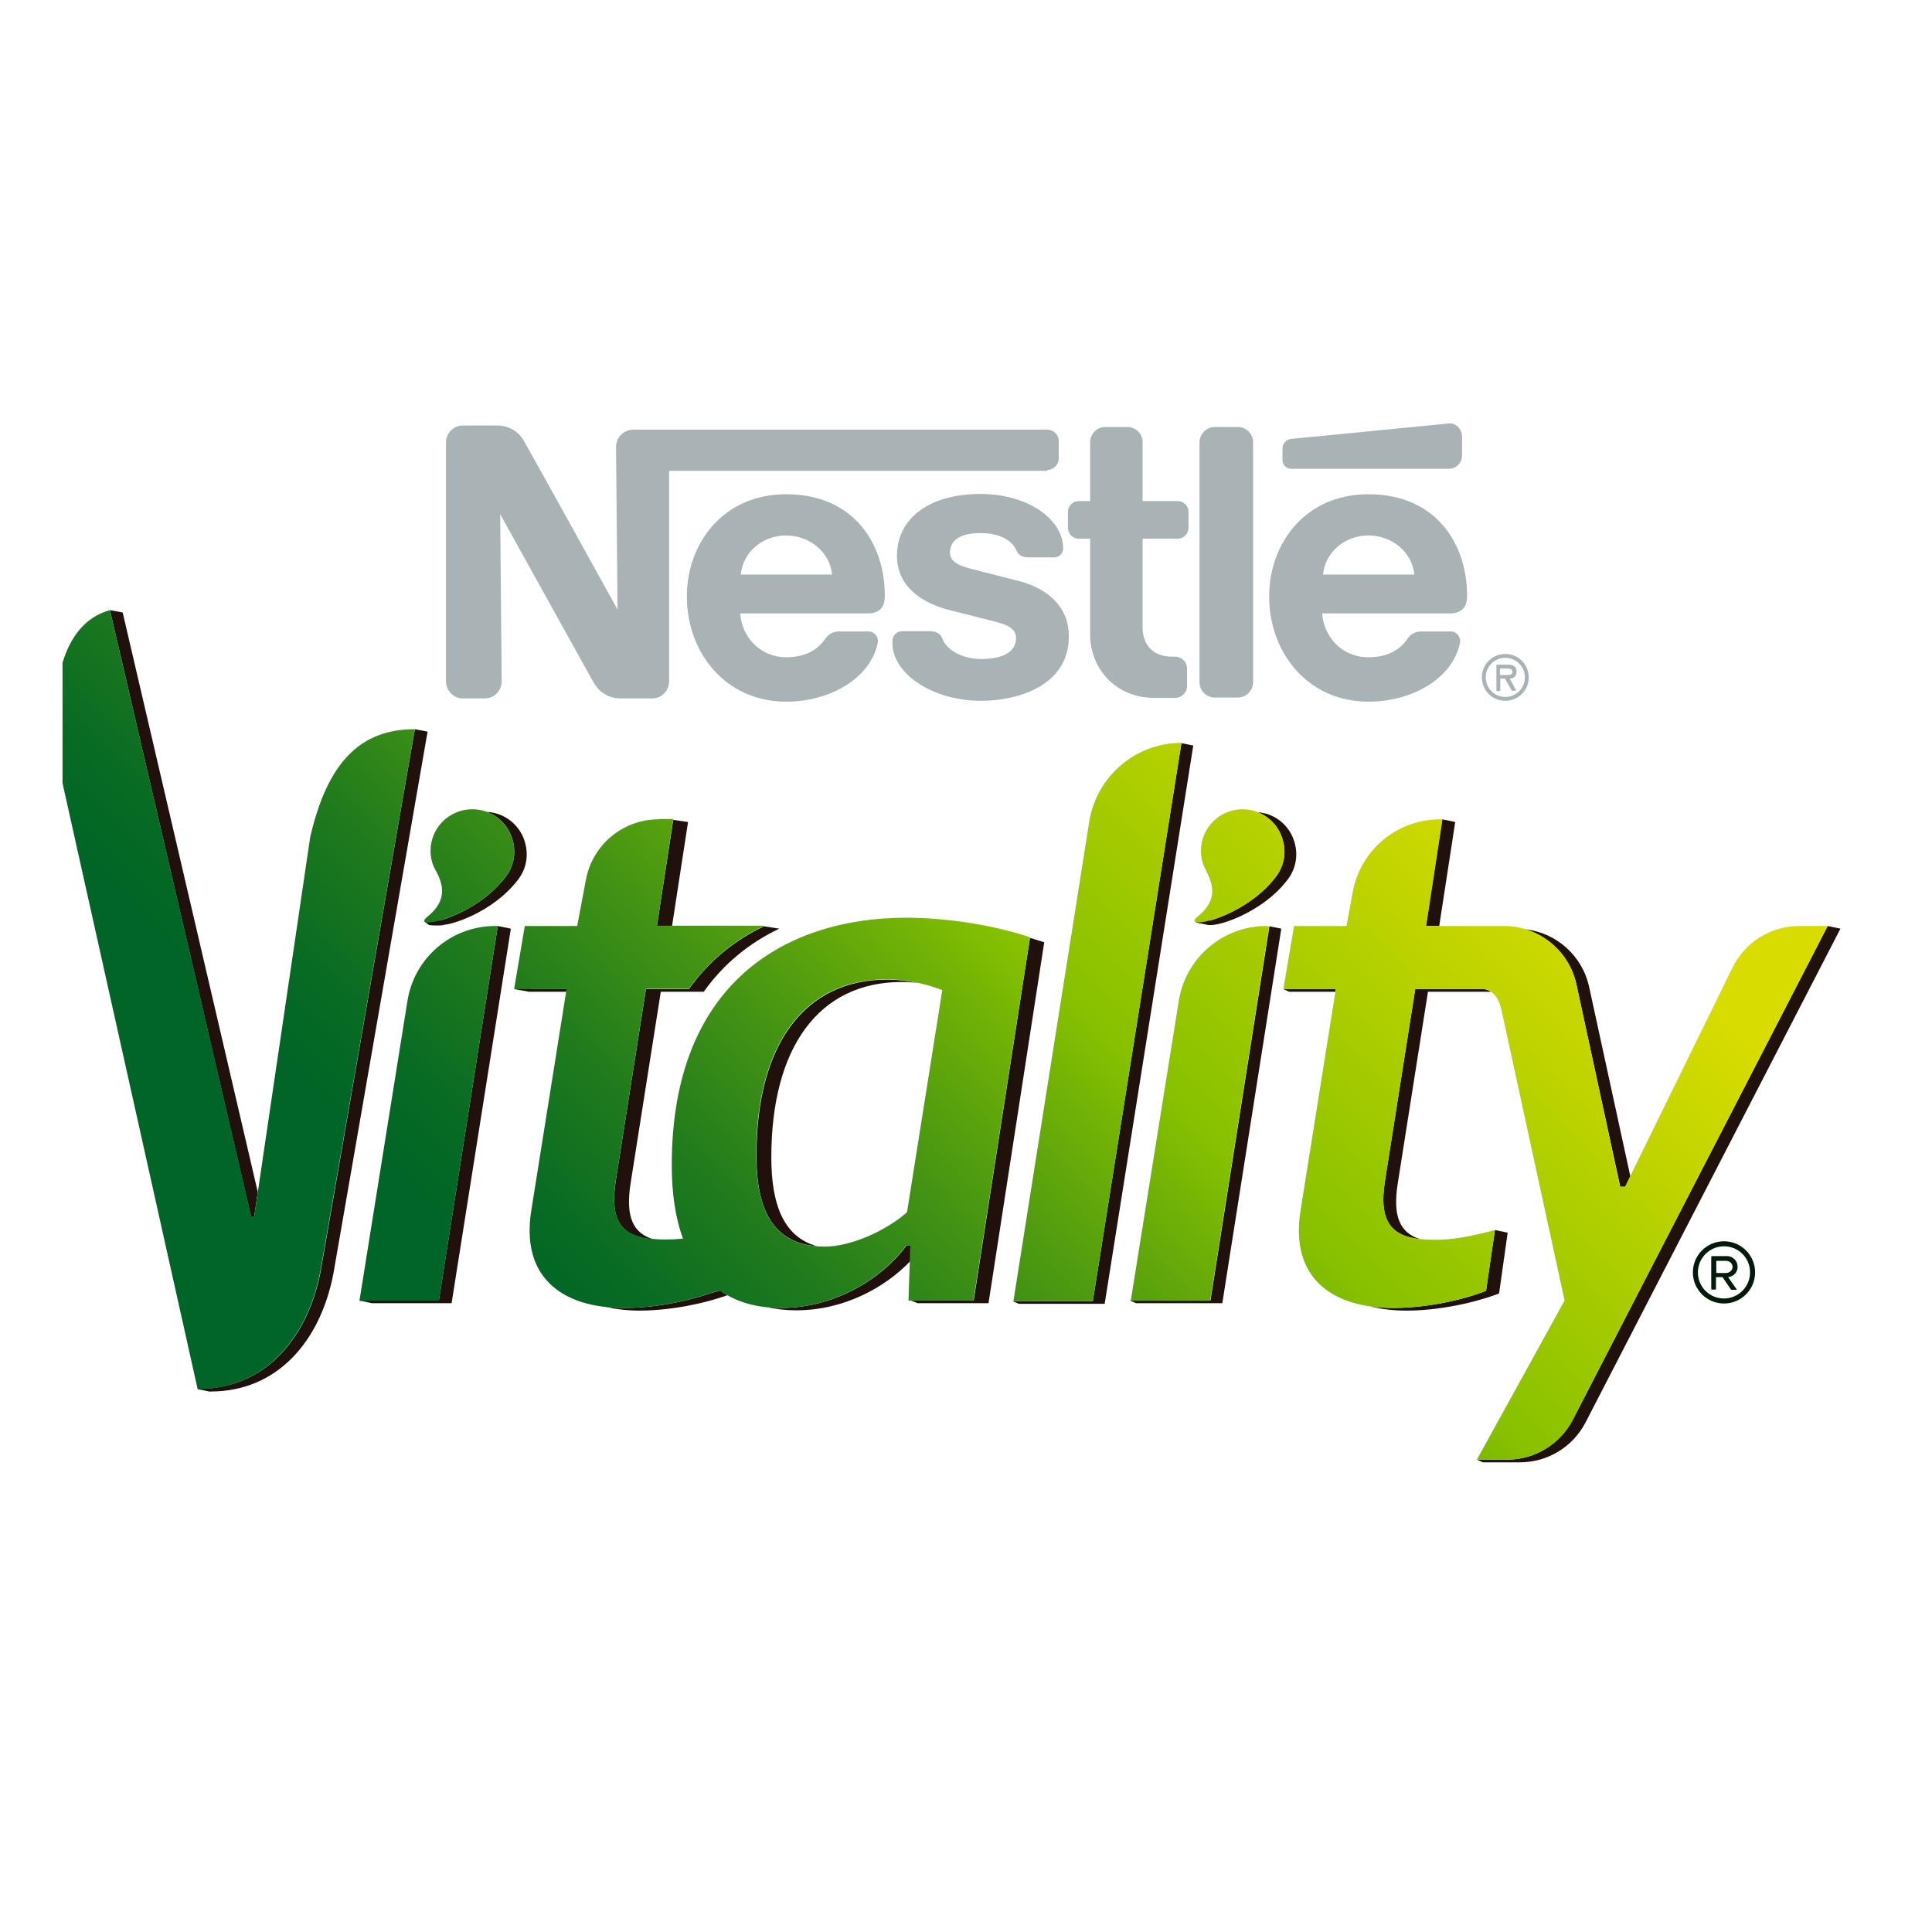 <?xml version="1.0" encoding="UTF-8"?> <svg xmlns="http://www.w3.org/2000/svg" xmlns:xlink="http://www.w3.org/1999/xlink" version="1.1" id="layer" x="0px" y="0px" viewBox="0 0 652 652" style="enable-background:new 0 0 652 652;" xml:space="preserve"> <style type="text/css"> .st0{fill:#21110D;} .st1{fill:#A9B2B4;} .st2{fill:#001B09;} .st3{clip-path:url(#SVGID_2_);fill:url(#SVGID_3_);} </style> <polygon class="st0" points="66.7,468.8 71.1,469.7 69.1,466.6 "></polygon> <polygon class="st0" points="121.3,438.9 125.6,439.8 125.4,437.9 "></polygon> <g> <path class="st0" d="M143.1,310.9l1.7,1.3c0,0,2.9,0.3,4.8,0l-1.8-2l-4.5,0.7L143.1,310.9z"></path> <polygon class="st0" points="178.6,334.7 173.5,333.8 176.6,332.9 179.2,333.5 "></polygon> <line class="st0" x1="140" y1="246.1" x2="143.3" y2="246.9"></line> <path class="st0" d="M403.4,311.3c0.1,0,4.6,0.9,4.6,0.9l0.4-2L403.4,311.3z"></path> <path class="st0" d="M275.8,420.6c-10.8-3-15.5-13.1-15.5-30c0-37.1,16-59.2,44-59.2c1.9,0,3.8,0.1,5.8,0.4 c-3.7-0.8-7.2-1.2-10.8-1.2c-27.9,0-44,22.1-44,59.2C255.2,409,261.4,419.4,275.8,420.6"></path> <path class="st0" d="M232.5,333.8h-14.5l-10.2,64.7c-2.2,14.1,2.4,18.9,12.9,19.8c-6.9-2-9.7-7.3-7.9-18.9l10.2-64.7h14.5 c6.8-9.6,15.6-16.6,25.5-21.3l-5.2-0.8C248,317.3,239.3,324.2,232.5,333.8"></path> <polygon class="st0" points="221.7,312.5 226.8,312.5 232.2,277.4 227.2,276.7 "></polygon> <polygon class="st0" points="84.7,410.5 85.8,410.5 87,402.3 41.4,206.7 37.1,205.9 "></polygon> <path class="st0" d="M173.1,283.9c1,3.8,0.4,8.1-2.2,11.7c-7.1,9.7-19.5,14.8-25,15.6l1.8,0.8c0.1,0,0.1,0.1,0.2,0.1l0.1,0 c3.2,0.8,18.7-4.2,27.1-15.6c2.6-3.6,3.2-7.9,2.2-11.7c-1.4-6-6.7-10.5-13-10.8C168.7,275.6,172,279.3,173.1,283.9"></path> <path class="st0" d="M433,283.9c1,3.8,0.4,8.1-2.2,11.7c-6.5,8.8-17.3,13.8-23.3,15.3c-0.1,0.1-0.1,0.1-0.2,0.2l-1.6,0.3l1.6,0.5 c1.6,1.6,18.6-3.3,27.5-15.4c2.6-3.6,3.2-7.9,2.2-11.7c-1.4-5.9-6.5-10.3-12.6-10.7C428.6,275.7,431.9,279.3,433,283.9"></path> <path class="st0" d="M532,332.2l14.8,68.3h1.7l1.7-3.5l-13.9-63.9c-2.3-10.6-11.1-18.4-21.7-19.5C523.2,316.1,530,323.1,532,332.2"></path> <path class="st0" d="M398.4,250.7L398.4,250.7L398.4,250.7C398.4,250.7,398.4,250.7,398.4,250.7"></path> <polygon class="st0" points="485.7,312.5 491.1,277.4 486.7,276.5 481.2,312.5 "></polygon> <path class="st0" d="M37.1,205.9L37.1,205.9L37.1,205.9C37,205.9,37,205.9,37.1,205.9"></path> <path class="st0" d="M479.3,418.2c-6.7-2.1-9.4-7.4-7.6-18.8l10.2-64.7h21.3c-1.1-0.7-2.1-0.9-2.6-0.9h-23l-10.2,64.7 C465.2,412.2,469.5,417.1,479.3,418.2"></path> <polygon class="st0" points="408.5,438.9 381.6,438.9 381.6,438.9 381.3,438.9 383.4,439.8 412.5,439.8 432.4,313.4 428.4,312.6 "></polygon> <polygon class="st0" points="450.8,333.8 433.1,333.8 435.1,334.7 450.6,334.7 "></polygon> <path class="st0" d="M508.8,416l-4.3-0.9l-3,20.5c-3.9,1.7-17.1,5.8-31.3,5.8c-2.7,0-5.3-0.2-7.7-0.5c3.7,0.9,7.7,1.4,12.1,1.4 c14.1,0,27.4-4.2,31.3-5.8L508.8,416z"></path> <path class="st0" d="M616.8,312.5l-86,166.6c-4.3,8.3-12.9,13.5-22.2,13.5h-10.2l2,0.9h12.5c9.4,0,17.9-5.2,22.2-13.5l86-166.6 L616.8,312.5z"></path> <polygon class="st0" points="398.7,250.8 368.8,439.1 342,439.1 342,439.1 341.7,439.1 343.8,440 372.8,440 402.7,251.6 "></polygon> <path class="st0" d="M245.5,437.1c-0.9-0.5-1.7-1-2.5-1.6l-3.1,0.9c-5.4,1.9-17,5-29.2,5c-2.3,0-4.4-0.1-6.5-0.4 c3.5,0.8,7.4,1.3,11.5,1.3c12.2,0,23.9-3.1,29.2-5L245.5,437.1z"></path> <polygon class="st0" points="191.2,333.8 178.7,333.8 178.6,334.7 191.1,334.7 "></polygon> <polygon class="st0" points="148.1,438.9 123.6,438.9 125.6,439.8 152.4,439.8 172.4,313.4 168,312.5 "></polygon> <path class="st0" d="M307.3,420.4h-1.4c-7.7,10.5-23.5,21-42.3,21c-1.7,0-3.3-0.1-4.8-0.3c3,0.7,6.3,1.1,9.9,1.1 c16.1,0,30-7.7,38.5-16.6L307.3,420.4z"></path> <polygon class="st0" points="347.6,316.5 328.6,438.9 311.8,438.9 307.4,438.9 309.7,439.8 333.6,439.8 352.4,318 "></polygon> <path class="st0" d="M140,246.1L140,246.1l-31.8,183c-4.3,22-17.8,38.1-38.3,39.5l-0.8,0.1l2,0.9c22.2,0,36.9-16.6,41.4-39.7 l31.8-183L140,246.1z"></path> <path class="st1" d="M417.7,144.1h-7.7c-2.9,0-5.2,2.4-5.2,5.2l0,80.9c0,2.9,2.3,5.2,5.2,5.2h7.7c2.9,0,5.2-2.4,5.2-5.2v-80.9 C422.9,146.4,420.6,144.1,417.7,144.1 M435.7,158.2H489c2.4,0,4.4-2,4.4-4.4v-6.5c0-2.4-2-4.6-4.4-4.4c0,0-51.6,5.1-53.2,5.2 c-1.9,0.2-3,1.7-3,3.3v3.8C432.8,156.9,434.1,158.2,435.7,158.2 M397.4,169.1h-11.8l0-19.9c0-2.8-2.3-5.1-5.1-5.1H373 c-2.8,0-5.1,2.3-5.1,5.1v19.9h-3.8c-2,0-3.7,1.6-3.7,3.6v5.4c0,2,1.6,3.7,3.7,3.7h3.8v32.4c0,11.2,8.4,21.3,21.6,21.3h7.1 c2.2,0,4-1.8,4-4v-5.9c0-2.2-1.8-4-4-4l-1.1,0c-6.4,0-9.9-4-9.9-9.9v-29.9h11.8c2,0,3.7-1.6,3.7-3.7v-5.4 C401.1,170.7,399.4,169.1,397.4,169.1 M265.3,166.8c-21.5,0-33.5,16.8-33.5,34.5c0,18.8,12.9,35.5,33.6,35.5 c14.2,0,28.2-7.5,30.8-19.8c0.4-1.7-0.8-3.8-3.1-3.9H283c-1.8,0-3.3,0.9-4.3,2.2c-2.9,4.3-7.2,6.5-13.4,6.5c-8.9,0-15-7-15.5-14.8 h43.1c4,0,5.7-2.2,5.7-5.8C298.7,184,288.5,166.8,265.3,166.8 M250,193.9c0.7-7.6,7.4-13.2,15.3-13.2c7.9,0,14.8,5.6,15.5,13.2H250 z M461.8,166.8c-21.5,0-33.5,16.8-33.5,34.5c0,18.8,12.9,35.5,33.6,35.5c14.2,0,28.2-7.5,30.8-19.8c0.4-1.7-0.8-3.8-3.1-3.9h-10.1 c-1.8,0-3.4,0.9-4.3,2.2c-2.9,4.3-7.2,6.5-13.5,6.5c-8.9,0-15-7-15.5-14.8h43.1c4,0,5.8-2.2,5.8-5.8 C495.2,184,485,166.8,461.8,166.8 M446.5,193.9c0.7-7.6,7.4-13.2,15.3-13.2c7.9,0,14.8,5.6,15.5,13.2H446.5z M353.4,158.6 c2.2,0,3.9-1.8,3.9-3.9v-5.8c0-2.2-1.8-3.9-3.9-3.9H213.7c-3.2,0-5.8,2.6-5.8,5.8l0.5,54.9c0,0-30.1-54.4-31.7-57.1 c-1.5-2.6-4.6-5-9-5h-11.5c-3.2,0-5.7,2.6-5.7,5.8v80.5c0,3.2,2.6,5.8,5.7,5.8h7.4c3.2,0,5.7-2.6,5.7-5.8l-0.5-56.4 c0,0,30.4,54.9,31.7,57.1c1.8,2.9,4.7,5.1,9,5.1h10.6c3.2,0,5.7-2.6,5.7-5.8v-71H353.4z M343.9,196.1c-4.1-1.1-13.9-3.5-16-4.1 c-3.8-1-7.3-2.2-7.3-5.5c0-4.9,4.6-6.6,10.3-6.6c6.1,0,10.6,2.2,12.2,6c0.8,1.8,2.3,2.2,4.4,2.2h8.3c1.4,0,3-1.2,3-3 c0-9.7-11.6-18.4-28-18.4c-17,0-28.1,8.1-28.1,20.9c0,9.9,7.8,15.7,17.4,18.2c4.4,1.1,11.8,3,15.4,3.9c3.9,1,7.4,2.2,7.4,5.6 c0,5.3-5.6,7.1-11.7,7.1c-5.8,0-11.5-2.6-13.1-6.7c-0.9-2.4-2.6-2.7-5.2-2.7h-8.5c-1.5,0-3.2,1.3-3.2,3.2v1.1 c0,9.4,12.6,19.2,30,19.2c12.3,0,29.5-5.1,29.5-21.7C360.8,205.4,354.3,198.8,343.9,196.1 M508,220.7c-4.4,0-7.9,3.5-7.9,7.9 c0,4.4,3.5,7.9,7.9,7.9c4.4,0,7.9-3.5,7.9-7.9C515.9,224.2,512.4,220.7,508,220.7 M508,235.2c-3.6,0-6.6-2.9-6.6-6.6 c0-3.7,3-6.6,6.6-6.6c3.6,0,6.6,2.9,6.6,6.6C514.6,232.3,511.6,235.2,508,235.2 M511.8,226.6c0-1.9-1.5-2.3-3.1-2.3H505v8.9h1.3 V229h1.6l2.3,4.1h1.5l-2.2-4.1C510.6,229,511.8,228.4,511.8,226.6 M507.6,227.8h-1.4v-2.2h2.2c1.1,0,2,0.1,2,1.2 C510.5,227.9,508.8,227.8,507.6,227.8"></path> <path class="st2" d="M581.8,418.9c-5.8,0-10.5,4.7-10.5,10.5c0,5.8,4.7,10.5,10.5,10.5s10.5-4.7,10.5-10.5 C592.3,423.6,587.6,418.9,581.8,418.9 M581.8,438.2c-4.9,0-8.8-3.9-8.8-8.8c0-4.8,3.9-8.8,8.8-8.8s8.8,3.9,8.8,8.8 C590.6,434.3,586.6,438.2,581.8,438.2"></path> <path class="st2" d="M586.4,427.5c0-2-1.6-3.6-3.6-3.6h-5.1c-0.1,0-0.2,0.1-0.2,0.2v10.9c0,0.1,0.1,0.2,0.2,0.2h1.2 c0.1,0,0.2-0.1,0.2-0.2v-4h2.2l2.8,4.1c0.1,0.1,0.2,0.2,0.3,0.2h1.5c0.2,0,0.2-0.2,0.1-0.3l-2.8-4 C585.1,430.8,586.4,429.3,586.4,427.5 M582.5,429.6h-3.3v-4.1h3.3c1.1,0,2.2,0.8,2.2,2.1C584.7,428.7,583.6,429.6,582.5,429.6"></path> </g> <g> <defs> <path id="SVGID_1_" d="M167.1,312.5c-14.7,0-27.3,10.7-29.6,25.3l-16.2,101.2h26.8L168,312.5H167.1z M427.4,312.5 c-14.7,0-27.3,10.7-29.6,25.3l-16.2,101.2h26.8l19.9-126.4H427.4z M255.2,389.7c0-37.1,16.1-59.2,44-59.2c6.1,0,11.9,1.1,18.8,3.6 l-11.9,75c-7.5,6.6-19.4,11.6-27.7,11.6C262.2,420.7,255.2,410.2,255.2,389.7 M222.3,276.5c-12.1,0-22.4,8.6-24.6,20.5l-2.9,15.5 h-17.7l-3.6,21.3h17.7l-11.9,74.7c-3.6,22.4,10.2,32.9,31.3,32.9c12.3,0,23.9-3.1,29.2-5l3.1-0.9c5.4,3.8,12.2,5.9,20.6,5.9 c18.8,0,34.6-10.5,42.3-21h1.4l-0.6,18.5h21.9l19.1-122.6c-12.5-4.2-28.5-6.6-41.8-6.6c-39.8,0-79.1,21.3-79.1,83.5 c0,9.4,1.2,17.8,3.8,24.8c-2,0.2-3.9,0.3-5.8,0.3c-13.3,0-19.4-4.2-16.9-19.9l10.2-64.7h14.5c6.8-9.6,15.6-16.6,25.5-21.3h-36.3 l5.5-36H222.3z M486,276.5c-14.5,0-26.9,10.3-29.5,24.6l-2.1,11.4h-17.7l-3.6,21.3h17.7l-11.9,74.7c-3.6,22.4,10.2,32.9,31.3,32.9 c14.1,0,27.4-4.1,31.3-5.8l3-20.5c-8.3,2.2-14.1,3.3-20.2,3.3c-13.3,0-19.4-4.2-16.9-19.9l10.2-64.7h23c1,0,4.7,0.6,6.1,7 l21.3,98.1l-29.6,53.7h10.2c9.4,0,17.9-5.2,22.2-13.5l85.8-166.2v-0.4h-9.4c-9.5,0-18.3,5.4-22.5,14l-36.3,74h-1.7L532,332.2 c-2.5-11.5-12.7-19.7-24.4-19.7h-3.3h-3.6h-19.4l5.5-36H486z M145.3,287.1c0,2.2,0.5,4.4,1.5,6.2c0,0,0.2,0.5,0.4,0.7 c2,3.9,4.3,9.6-3,15.4c-6,4.8,16.1,0.6,26.7-13.8c2.6-3.6,3.2-7.9,2.2-11.7c-1.5-6.2-7-10.8-13.7-10.8 C151.6,273.1,145.3,279.4,145.3,287.1 M405.3,287.1c0,2.2,0.5,4.4,1.5,6.2c0,0,0.2,0.5,0.3,0.7c2,3.9,4.3,9.6-3,15.4 c-6,4.8,16.1,0.6,26.7-13.8c2.6-3.6,3.3-7.9,2.2-11.7c-1.5-6.2-7-10.8-13.7-10.8C411.6,273.1,405.3,279.4,405.3,287.1 M367.6,277.2L342,439.1h26.8l29.9-188.4C383.2,250.7,370.1,262,367.6,277.2 M21.1,223.7v40.6l45.6,204.5 c22.2,0,36.9-16.6,41.4-39.7L140,246.1h-0.3c-20.7,0-30,15-35,36.3L85.8,410.5h-1L37.1,205.9C28.7,208.2,23.7,215,21.1,223.7"></path> </defs> <clipPath id="SVGID_2_"> <use xlink:href="#SVGID_1_" style="overflow:visible;"></use> </clipPath> <linearGradient id="SVGID_3_" gradientUnits="userSpaceOnUse" x1="30.279" y1="745.498" x2="38.313" y2="745.498" gradientTransform="matrix(44.483 -44.483 44.483 44.483 -34412.723 -31243.133)"> <stop offset="0" style="stop-color:#006526"></stop> <stop offset="0.3" style="stop-color:#006526"></stop> <stop offset="0.354" style="stop-color:#086B24"></stop> <stop offset="0.44" style="stop-color:#1F7A1D"></stop> <stop offset="0.546" style="stop-color:#459413"></stop> <stop offset="0.669" style="stop-color:#79B704"></stop> <stop offset="0.7" style="stop-color:#87C100"></stop> <stop offset="0.89" style="stop-color:#BDD300"></stop> <stop offset="1" style="stop-color:#D8DC00"></stop> </linearGradient> <polygon class="st3" points="318.8,790.3 760,349.2 318.8,-91.9 -122.3,349.2 "></polygon> </g> </svg> 